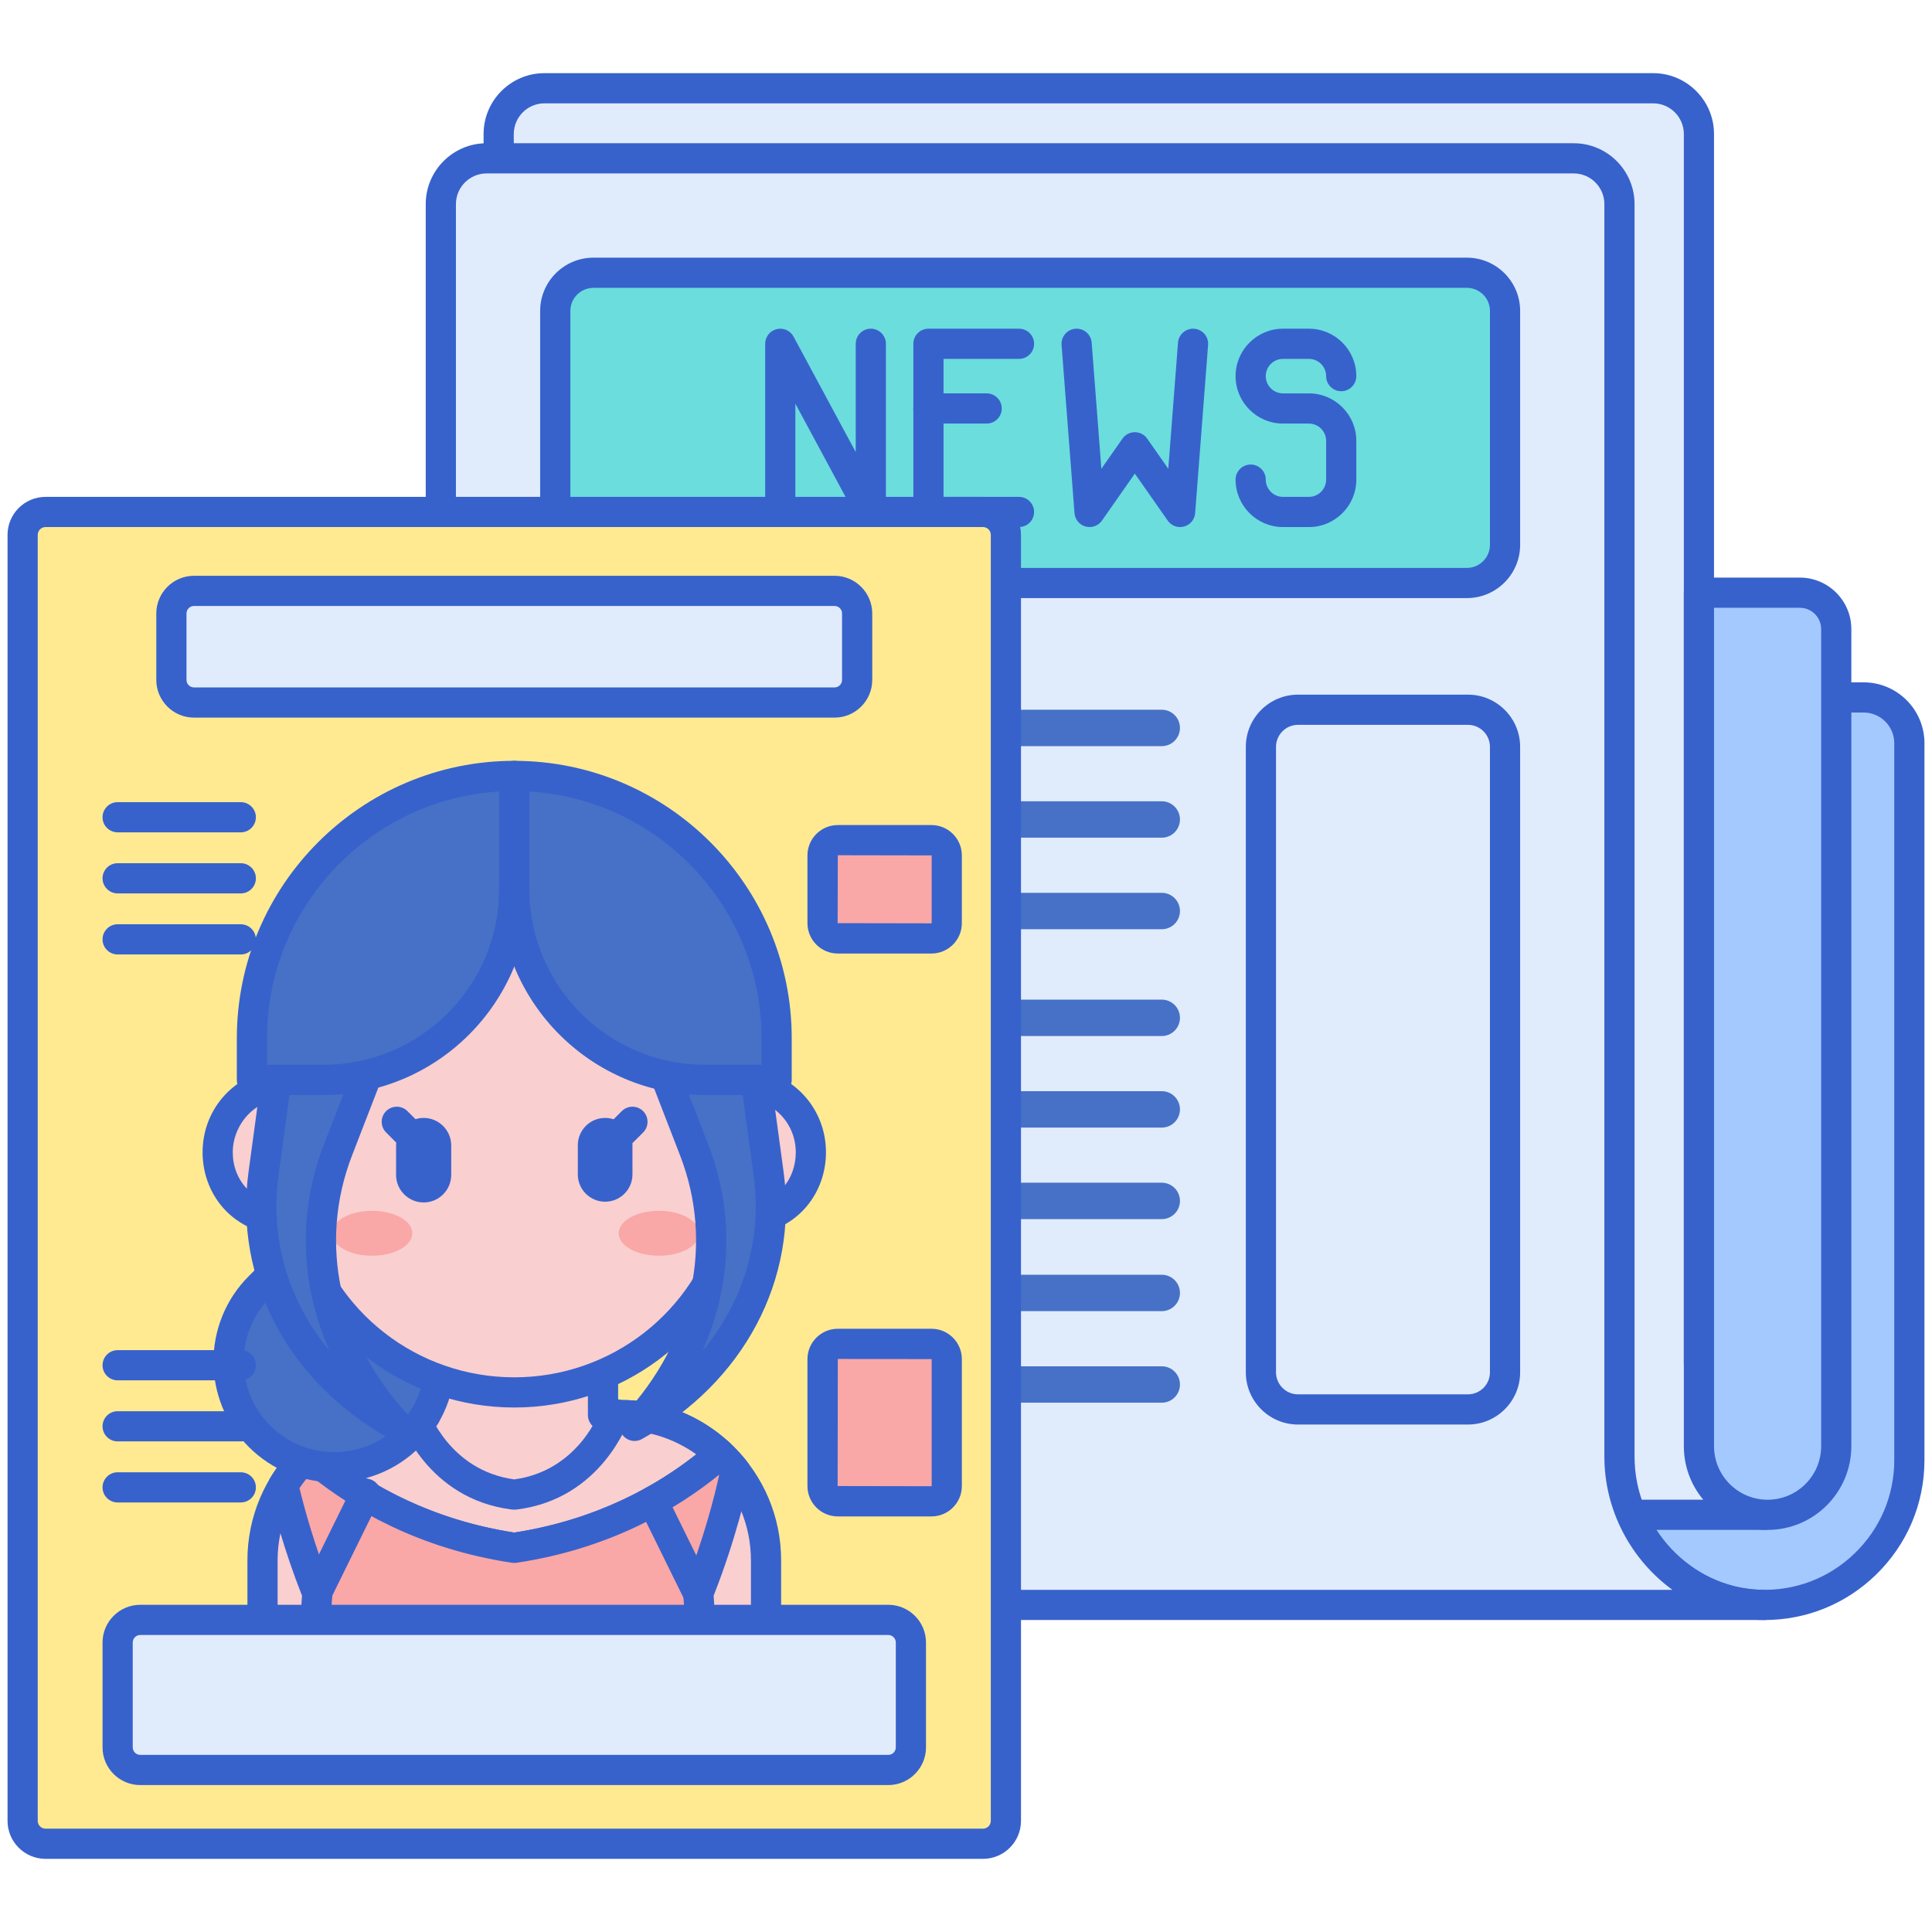 <svg xmlns="http://www.w3.org/2000/svg" id="Layer_1" height="512" viewBox="0 0 256 256" width="512"><g><g><g><path d="m214.588 92.413v100.582c0 10.414 8.098 19.284 18.506 19.654 10.926.388 19.906-8.354 19.906-19.194v-94.977c0-3.35-2.715-6.065-6.065-6.065z" fill="#a4c9ff"></path></g><g><path d="m233.804 214.661c-.26 0-.52-.005-.781-.014-11.268-.4-20.435-10.114-20.435-21.652v-100.582c0-1.104.896-2 2-2h32.347c4.447 0 8.065 3.618 8.065 8.065v94.977c0 5.807-2.302 11.227-6.481 15.261-3.991 3.85-9.191 5.945-14.715 5.945zm-17.216-120.248v98.582c0 9.41 7.437 17.33 16.577 17.655 4.726.165 9.186-1.541 12.576-4.813 3.391-3.273 5.259-7.67 5.259-12.382v-94.977c0-2.242-1.824-4.065-4.065-4.065z" fill="#3762cc"></path></g><g><path d="m225.118 180.693v-162.935c0-3.35-2.715-6.065-6.065-6.065h-146.91c-3.35 0-6.065 2.715-6.065 6.065v182.962h167.716v-20.027z" fill="#e0ebfc"></path></g><g><path d="m233.794 202.72h-167.716c-1.104 0-2-.896-2-2v-182.962c0-4.447 3.618-8.065 8.065-8.065h146.909c4.446 0 8.064 3.618 8.064 8.065v160.935h6.677c1.104 0 2 .896 2 2v20.027c.001 1.105-.895 2-1.999 2zm-165.716-4h163.716v-16.027h-6.677c-1.104 0-2-.896-2-2v-162.935c0-2.241-1.823-4.065-4.064-4.065h-146.909c-2.241 0-4.065 1.824-4.065 4.065v180.962z" fill="#3762cc"></path></g><g><path d="m234.215 200.72c-5.024 0-9.098-4.073-9.098-9.098v-113.087h13.372c2.664 0 4.823 2.159 4.823 4.823v108.265c.001 5.024-4.072 9.097-9.097 9.097z" fill="#a4c9ff"></path></g><g><path d="m234.215 202.72c-6.119 0-11.098-4.979-11.098-11.098v-113.087c0-1.104.896-2 2-2h13.372c3.763 0 6.823 3.061 6.823 6.823v108.265c.001 6.119-4.978 11.097-11.097 11.097zm-7.098-122.185v111.088c0 3.914 3.184 7.098 7.098 7.098s7.098-3.184 7.098-7.098v-108.265c0-1.557-1.267-2.823-2.823-2.823z" fill="#3762cc"></path></g><g><path d="m233.094 212.648c-10.408-.37-18.506-9.24-18.506-19.654v-100.582-65.367c0-3.35-2.715-6.065-6.065-6.065h-144.045c-3.35 0-6.065 2.715-6.065 6.065v166.41c0 10.607 8.599 19.206 19.206 19.206h156.175v-.006c-.233 0-.466.002-.7-.007z" fill="#e0ebfc"></path></g><g><path d="m73.575 72.196v-30.999c0-2.791 2.263-5.054 5.054-5.054h115.742c2.791 0 5.054 2.263 5.054 5.054v30.999c0 2.791-2.263 5.054-5.054 5.054h-115.741c-2.792 0-5.055-2.263-5.055-5.054z" fill="#6bdddd"></path></g><g><g><path d="m107.439 98.868h-33.864c-1.332 0-2.412-1.08-2.412-2.412s1.079-2.412 2.412-2.412h33.863c1.332 0 2.412 1.08 2.412 2.412s-1.079 2.412-2.411 2.412z" fill="#4671c6"></path></g></g><g><g><path d="m107.439 110.998h-33.864c-1.332 0-2.412-1.08-2.412-2.412s1.079-2.412 2.412-2.412h33.863c1.332 0 2.412 1.08 2.412 2.412s-1.079 2.412-2.411 2.412z" fill="#4671c6"></path></g></g><g><g><path d="m107.439 123.128h-33.864c-1.332 0-2.412-1.08-2.412-2.412s1.079-2.412 2.412-2.412h33.863c1.332 0 2.412 1.08 2.412 2.412s-1.079 2.412-2.411 2.412z" fill="#4671c6"></path></g></g><g><g><path d="m107.439 137.28h-33.864c-1.332 0-2.412-1.08-2.412-2.412s1.079-2.412 2.412-2.412h33.863c1.332 0 2.412 1.08 2.412 2.412s-1.079 2.412-2.411 2.412z" fill="#4671c6"></path></g></g><g><g><path d="m107.439 149.41h-33.864c-1.332 0-2.412-1.08-2.412-2.412s1.079-2.412 2.412-2.412h33.863c1.332 0 2.412 1.08 2.412 2.412s-1.079 2.412-2.411 2.412z" fill="#4671c6"></path></g></g><g><g><path d="m107.439 161.54h-33.864c-1.332 0-2.412-1.08-2.412-2.412s1.079-2.412 2.412-2.412h33.863c1.332 0 2.412 1.08 2.412 2.412s-1.079 2.412-2.411 2.412z" fill="#4671c6"></path></g></g><g><g><path d="m153.938 98.868h-33.864c-1.332 0-2.412-1.08-2.412-2.412s1.079-2.412 2.412-2.412h33.864c1.332 0 2.412 1.08 2.412 2.412-.001 1.332-1.08 2.412-2.412 2.412z" fill="#4671c6"></path></g></g><g><g><path d="m153.938 110.998h-33.864c-1.332 0-2.412-1.08-2.412-2.412s1.079-2.412 2.412-2.412h33.864c1.332 0 2.412 1.08 2.412 2.412-.001 1.332-1.08 2.412-2.412 2.412z" fill="#4671c6"></path></g></g><g><g><path d="m153.938 123.128h-33.864c-1.332 0-2.412-1.08-2.412-2.412s1.079-2.412 2.412-2.412h33.864c1.332 0 2.412 1.08 2.412 2.412-.001 1.332-1.08 2.412-2.412 2.412z" fill="#4671c6"></path></g></g><g><g><path d="m153.938 137.28h-33.864c-1.332 0-2.412-1.08-2.412-2.412s1.079-2.412 2.412-2.412h33.864c1.332 0 2.412 1.08 2.412 2.412-.001 1.332-1.08 2.412-2.412 2.412z" fill="#4671c6"></path></g></g><g><g><path d="m153.938 149.41h-33.864c-1.332 0-2.412-1.08-2.412-2.412s1.079-2.412 2.412-2.412h33.864c1.332 0 2.412 1.08 2.412 2.412s-1.08 2.412-2.412 2.412z" fill="#4671c6"></path></g></g><g><g><path d="m153.938 161.54h-33.864c-1.332 0-2.412-1.08-2.412-2.412s1.079-2.412 2.412-2.412h33.864c1.332 0 2.412 1.08 2.412 2.412s-1.08 2.412-2.412 2.412z" fill="#4671c6"></path></g></g><g><path d="m194.507 186.758h-22.511c-2.716 0-4.918-2.202-4.918-4.918v-82.878c0-2.716 2.202-4.918 4.918-4.918h22.511c2.716 0 4.918 2.202 4.918 4.918v82.878c0 2.716-2.202 4.918-4.918 4.918z" fill="#e0ebfc"></path></g><g><path d="m103.395 190.296h-29.82c-2.233 0-4.043-1.81-4.043-4.043v-11.119c0-2.233 1.81-4.043 4.043-4.043h29.82c2.233 0 4.043 1.81 4.043 4.043v11.119c.001 2.233-1.81 4.043-4.043 4.043z" fill="#f9cfcf"></path></g><g><path d="m233.794 214.661h-156.175c-11.693 0-21.206-9.513-21.206-21.206v-166.41c0-4.447 3.618-8.065 8.064-8.065h144.045c4.447 0 8.065 3.618 8.065 8.065v165.95c0 9.41 7.437 17.33 16.577 17.655.18.006.359.006.536.005h.002c.53 0 1.084.21 1.459.585s.632.884.632 1.415c.001 1.105-.895 2.006-1.999 2.006zm-169.316-191.681c-2.241 0-4.064 1.824-4.064 4.065v166.41c0 9.487 7.719 17.206 17.206 17.206h143.984c-5.436-3.958-9.016-10.456-9.016-17.667v-165.949c0-2.241-1.824-4.065-4.065-4.065z" fill="#3762cc"></path></g><g><path d="m194.371 79.25h-115.741c-3.89 0-7.055-3.165-7.055-7.054v-30.999c0-3.89 3.165-7.054 7.055-7.054h115.741c3.89 0 7.055 3.165 7.055 7.054v30.999c0 3.889-3.165 7.054-7.055 7.054zm-115.741-41.107c-1.685 0-3.055 1.37-3.055 3.054v30.999c0 1.684 1.37 3.054 3.055 3.054h115.741c1.685 0 3.055-1.37 3.055-3.054v-30.999c0-1.684-1.37-3.054-3.055-3.054z" fill="#3762cc"></path></g><g><path d="m194.508 188.758h-22.512c-3.814 0-6.918-3.104-6.918-6.918v-82.878c0-3.814 3.104-6.918 6.918-6.918h22.512c3.814 0 6.918 3.104 6.918 6.918v82.878c0 3.815-3.104 6.918-6.918 6.918zm-22.512-92.714c-1.609 0-2.918 1.309-2.918 2.918v82.878c0 1.609 1.309 2.918 2.918 2.918h22.512c1.609 0 2.918-1.309 2.918-2.918v-82.878c0-1.609-1.309-2.918-2.918-2.918z" fill="#3762cc"></path></g><g><path d="m103.396 192.296h-29.82c-3.332 0-6.043-2.711-6.043-6.043v-11.119c0-3.333 2.711-6.043 6.043-6.043h29.82c3.332 0 6.043 2.711 6.043 6.043v11.119c-.001 3.332-2.711 6.043-6.043 6.043zm-29.821-19.206c-1.127 0-2.043.917-2.043 2.043v11.119c0 1.127.916 2.043 2.043 2.043h29.82c1.127 0 2.043-.917 2.043-2.043v-11.119c0-1.127-.916-2.043-2.043-2.043z" fill="#3762cc"></path></g><g><g><path d="m153.938 173.734h-33.864c-1.332 0-2.412-1.08-2.412-2.412s1.079-2.412 2.412-2.412h33.864c1.332 0 2.412 1.08 2.412 2.412s-1.08 2.412-2.412 2.412z" fill="#4671c6"></path></g></g><g><g><path d="m153.938 185.865h-33.864c-1.332 0-2.412-1.08-2.412-2.412s1.079-2.412 2.412-2.412h33.864c1.332 0 2.412 1.08 2.412 2.412s-1.08 2.412-2.412 2.412z" fill="#4671c6"></path></g></g></g><g><path d="m130.253 244.307h-124.219c-1.676 0-3.034-1.358-3.034-3.034v-170.401c0-1.676 1.358-3.034 3.034-3.034h124.22c1.676 0 3.034 1.358 3.034 3.034v170.402c-.001 1.675-1.359 3.033-3.035 3.033z" fill="#ffea92"></path></g><g><path d="m110.578 93.089h-84.868c-1.657 0-3-1.343-3-3v-8.795c0-1.657 1.343-3 3-3h84.868c1.657 0 3 1.343 3 3v8.795c0 1.657-1.344 3-3 3z" fill="#e0ebfc"></path></g><g><g><path d="m82.247 187.503h-28.207c-10.635 0-19.257 8.621-19.257 19.257v10.001 5.93h66.72v-5.93-10.001c.001-10.636-8.621-19.257-19.256-19.257z" fill="#f9cfcf"></path></g><g><path d="m101.504 224.691h-66.72c-1.104 0-2-.896-2-2v-15.931c0-11.721 9.535-21.257 21.256-21.257h28.207c11.721 0 21.257 9.536 21.257 21.257v15.931c0 1.104-.896 2-2 2zm-64.72-4h62.72v-13.931c0-9.516-7.741-17.257-17.257-17.257h-28.207c-9.515 0-17.256 7.741-17.256 17.257z" fill="#3762cc"></path></g><g><path d="m82.247 187.503h-2.343v-14.615h-23.52v14.615h-2.344c-5.086 0-9.709 1.975-13.151 5.196 5.345 4.674 14.298 10.459 27.254 12.398 12.956-1.939 21.909-7.723 27.254-12.398-3.442-3.221-8.064-5.196-13.15-5.196z" fill="#f9cfcf"></path></g><g><path d="m68.144 207.097c-.099 0-.198-.007-.296-.022-13.52-2.023-22.838-8.115-28.274-12.87-.426-.372-.674-.907-.684-1.472-.009-.565.221-1.108.634-1.494 3.952-3.699 9.108-5.736 14.517-5.736h.344v-12.615c0-1.104.896-2 2-2h23.52c1.104 0 2 .896 2 2v12.615h.344c5.408 0 10.564 2.037 14.517 5.736.413.386.643.929.634 1.494-.01.565-.258 1.1-.684 1.472-5.437 4.754-14.754 10.847-28.274 12.87-.1.014-.2.022-.298.022zm-24.117-14.389c5.145 4.065 13.11 8.659 24.116 10.366 11.006-1.708 18.972-6.301 24.116-10.366-2.91-2.08-6.392-3.205-10.013-3.205h-2.344c-1.104 0-2-.896-2-2v-12.615h-19.52v12.615c0 1.104-.896 2-2 2h-2.342c-3.621 0-7.102 1.125-10.013 3.205z" fill="#3762cc"></path></g><g><g><path d="m97.446 194.943c-.624-.801-1.312-1.548-2.052-2.241-5.345 4.674-14.297 10.456-27.251 12.395-12.953-1.938-21.905-7.72-27.25-12.394-1.296 1.213-2.431 2.597-3.353 4.125.697 3 2.114 8.337 4.516 14.323-.361 3.195.05 6.445 1.22 9.472l.8 2.068h3.679 39.065 3.679l.8-2.068c1.17-3.027 1.58-6.278 1.219-9.473 3.048-7.6 4.511-14.153 4.928-16.207z" fill="#f9a7a7"></path></g></g><g><g><path d="m90.499 224.691h-46.424c-.826 0-1.567-.508-1.865-1.279l-.233-.596c-.975-2.47-2.432-6.164-1.959-11.38-2.398-6.07-3.797-11.452-4.425-14.156-.117-.507-.033-1.04.235-1.485 1.002-1.661 2.246-3.192 3.698-4.552.75-.702 1.911-.722 2.684-.045 4.993 4.367 13.533 9.954 25.934 11.877 12.399-1.924 20.94-7.511 25.935-11.878.773-.677 1.933-.657 2.685.046.826.775 1.587 1.606 2.261 2.471.359.461.499 1.055.383 1.627-.379 1.866-1.832 8.457-4.85 16.093.475 5.224-.982 8.912-1.956 11.377l-.236.601c-.3.771-1.041 1.279-1.867 1.279zm-45.06-4h43.696c.868-2.241 1.857-5.223 1.395-9.317-.037-.329.008-.662.131-.969 2.629-6.553 4.061-12.35 4.629-14.935-.011-.013-.022-.025-.033-.038-5.579 4.524-14.437 9.79-26.817 11.643-.195.029-.396.029-.592 0-12.381-1.853-21.238-7.118-26.816-11.643-.49.56-.94 1.146-1.35 1.754.693 2.853 2.045 7.77 4.231 13.22.123.307.168.64.131.969-.463 4.102.493 6.989 1.395 9.316z" fill="#3762cc"></path></g></g><g><path d="m42.055 212.908c-.296 0-.597-.066-.881-.206-.991-.488-1.399-1.687-.912-2.678l6.391-12.985c.488-.99 1.686-1.399 2.678-.911.991.488 1.399 1.687.912 2.678l-6.391 12.985c-.349.707-1.059 1.117-1.797 1.117z" fill="#3762cc"></path></g><g><path d="m92.518 213.152c-.738 0-1.448-.41-1.797-1.117l-6.014-12.219c-.487-.991-.079-2.19.912-2.678.99-.489 2.189-.079 2.678.911l6.014 12.219c.487.991.079 2.19-.912 2.678-.284.139-.586.206-.881.206z" fill="#3762cc"></path></g><g><path d="m68.246 200.033h-.205c-.084 0-.167-.005-.25-.016-11.184-1.41-14.744-11.575-14.891-12.007-.354-1.046.207-2.181 1.254-2.535 1.046-.354 2.181.208 2.535 1.254.113.327 2.915 8.138 11.454 9.3 8.539-1.163 11.342-8.974 11.457-9.308.361-1.041 1.495-1.599 2.539-1.241 1.043.357 1.601 1.486 1.248 2.53-.146.432-3.708 10.596-14.892 12.006-.082.012-.165.017-.249.017z" fill="#3762cc"></path></g><g><path d="m54.202 190.316c5.473-5.473 5.473-14.346 0-19.818l-9.909-9.909-9.909 9.909c-5.473 5.473-5.473 14.346 0 19.818 5.472 5.473 14.345 5.473 19.818 0z" fill="#4671c6"></path></g><g><path d="m44.293 196.414c-4.101 0-8.201-1.561-11.323-4.683-6.244-6.244-6.244-16.403 0-22.646l9.909-9.909c.781-.781 2.047-.781 2.828 0l9.909 9.909c6.244 6.244 6.244 16.403 0 22.646-3.122 3.122-7.222 4.683-11.323 4.683zm0-32.997-8.495 8.495c-4.684 4.684-4.684 12.306 0 16.99s12.307 4.684 16.99 0c4.684-4.684 4.684-12.306 0-16.99z" fill="#3762cc"></path></g><g><path d="m38.175 143.515c0-21.134 14.651-32.505 29.969-32.505 15.072 0 29.969 11.086 29.969 32.505 5.454 0 9.332 4.291 9.332 9.185 0 4.645-3.326 9.185-10.244 9.185-3.278 12.997-15.043 22.618-29.057 22.618-14.015 0-25.78-9.621-29.057-22.618-6.853 0-10.244-4.487-10.244-9.185-.001-4.874 3.854-9.185 9.332-9.185z" fill="#f9cfcf"></path></g><g><ellipse cx="87.312" cy="163.417" fill="#f9a7a7" rx="5.332" ry="2.976"></ellipse></g><g><ellipse cx="49.301" cy="163.417" fill="#f9a7a7" rx="5.332" ry="2.976"></ellipse></g><g><path d="m68.144 186.502c-14.165 0-26.539-9.255-30.597-22.686-7.342-.663-10.705-6.07-10.705-11.117 0-5.609 3.981-10.131 9.369-11.024.846-21.455 16.481-32.665 31.933-32.665s31.087 11.21 31.933 32.665c5.388.893 9.369 5.416 9.369 11.024 0 5.046-3.363 10.454-10.705 11.117-4.058 13.431-16.432 22.686-30.597 22.686zm0-73.492c-13.471 0-27.969 9.546-27.969 30.505 0 1.104-.896 2-2 2-4.59 0-7.333 3.653-7.333 7.185 0 3.576 2.549 7.185 8.244 7.185.916 0 1.715.623 1.939 1.511 3.135 12.428 14.286 21.107 27.118 21.107s23.983-8.68 27.118-21.107c.225-.888 1.023-1.511 1.939-1.511 6.085 0 8.244-3.87 8.244-7.185 0-4.029-3.221-7.185-7.333-7.185-1.104 0-2-.896-2-2 .001-20.959-14.497-30.505-27.967-30.505z" fill="#3762cc"></path></g><g><g><path d="m80.184 159.232c-1.999 0-3.62-1.621-3.62-3.62v-3.861c0-1.999 1.621-3.62 3.62-3.62 1.999 0 3.62 1.621 3.62 3.62v3.861c0 1.999-1.621 3.62-3.62 3.62z" fill="#3762cc"></path></g><g><path d="m56.135 159.33c2.017 0 3.652-1.635 3.652-3.652v-3.895c0-2.017-1.635-3.652-3.652-3.652-2.017 0-3.652 1.635-3.652 3.652v3.895c0 2.017 1.635 3.652 3.652 3.652z" fill="#3762cc"></path></g><g><path d="m80.185 154.262c-.512 0-1.023-.195-1.414-.585-.781-.781-.781-2.047 0-2.829l3.617-3.618c.781-.781 2.047-.781 2.828 0s.781 2.047 0 2.829l-3.617 3.618c-.391.39-.903.585-1.414.585z" fill="#3762cc"></path></g><g><path d="m56.194 154.262c-.512 0-1.023-.195-1.414-.586l-3.618-3.618c-.781-.781-.781-2.047 0-2.828s2.047-.781 2.828 0l3.618 3.618c.781.781.781 2.047 0 2.828-.39.391-.902.586-1.414.586z" fill="#3762cc"></path></g></g><g><path d="m51.367 135.376-14.192 3.531-2.258 16.623c-1.842 13.56 4.922 26.251 17.763 33.405-9.699-10.435-12.728-24.071-7.896-36.551z" fill="#4671c6"></path></g><g><path d="m52.679 190.935c-.331 0-.666-.082-.973-.253-13.522-7.534-20.715-21.107-18.771-35.421l2.259-16.623c.11-.812.704-1.474 1.499-1.671l14.191-3.531c.719-.18 1.488.058 1.982.618s.635 1.349.365 2.045l-6.584 17.007c-4.518 11.671-1.716 24.557 7.496 34.468.67.721.716 1.822.108 2.596-.389.497-.975.765-1.572.765zm-13.704-50.415-2.076 15.279c-1.152 8.486 1.36 16.695 6.78 23.206-3.885-8.722-4.246-18.341-.761-27.344l5.193-13.414z" fill="#3762cc"></path></g><g><path d="m85.398 135.376 14.192 3.531 2.258 16.623c1.842 13.56-4.922 26.251-17.763 33.405 9.699-10.435 12.728-24.071 7.896-36.551z" fill="#4671c6"></path></g><g><path d="m84.086 190.935c-.598 0-1.184-.268-1.574-.766-.607-.774-.562-1.875.108-2.596 9.212-9.911 12.014-22.796 7.496-34.468l-6.584-17.007c-.27-.696-.129-1.485.365-2.045s1.259-.798 1.982-.618l14.192 3.531c.795.198 1.389.86 1.499 1.672l2.258 16.623c1.945 14.314-5.247 27.887-18.771 35.421-.305.171-.64.253-.971.253zm4.567-52.688 5.193 13.414c3.485 9.003 3.123 18.623-.761 27.345 5.421-6.511 7.934-14.72 6.78-23.207l-2.075-15.279z" fill="#3762cc"></path></g><g><g><path d="m102.907 143.091h-9.494c-13.956 0-25.27-11.314-25.27-25.27v-15.008c19.199 0 34.763 15.564 34.763 34.763v5.515z" fill="#4671c6"></path></g><g><path d="m42.874 143.091h-9.494v-5.514c0-19.199 15.564-34.763 34.763-34.763v15.008c.001 13.955-11.313 25.269-25.269 25.269z" fill="#4671c6"></path></g></g><g><path d="m42.874 145.091h-9.493c-1.104 0-2-.896-2-2v-5.515c0-20.271 16.491-36.763 36.763-36.763 1.104 0 2 .896 2 2v15.007c0 15.038-12.234 27.271-27.27 27.271zm-7.493-4h7.493c12.831 0 23.27-10.439 23.27-23.27v-12.947c-17.138 1.037-30.763 15.308-30.763 32.702z" fill="#3762cc"></path></g><g><path d="m102.907 145.091h-9.494c-15.036 0-27.27-12.233-27.27-27.27v-15.007c0-1.104.896-2 2-2 20.271 0 36.764 16.492 36.764 36.763v5.515c0 1.104-.895 1.999-2 1.999zm-32.763-40.216v12.947c0 12.831 10.438 23.27 23.27 23.27h7.494v-3.515c-.001-17.394-13.626-31.666-30.764-32.702z" fill="#3762cc"></path></g></g><g><path d="m117.701 234.532h-99.114c-1.657 0-3-1.343-3-3v-13.889c0-1.657 1.343-3 3-3h99.114c1.657 0 3 1.343 3 3v13.889c0 1.656-1.343 3-3 3z" fill="#e0ebfc"></path></g><g><path d="m123.427 198.932h-12.414c-1.117 0-2.023-.906-2.023-2.023v-16.819c0-1.117.906-2.023 2.023-2.023h12.414c1.117 0 2.023.906 2.023 2.023v16.819c0 1.118-.906 2.023-2.023 2.023z" fill="#f9a7a7"></path></g><g><path d="m123.427 124.347h-12.414c-1.117 0-2.023-.906-2.023-2.023v-8.978c0-1.117.906-2.023 2.023-2.023h12.414c1.117 0 2.023.906 2.023 2.023v8.978c0 1.117-.906 2.023-2.023 2.023z" fill="#f9a7a7"></path></g><g><path d="m31.906 110.29h-16.319c-1.104 0-2-.896-2-2s.896-2 2-2h16.319c1.104 0 2 .896 2 2s-.895 2-2 2z" fill="#3762cc"></path></g><g><path d="m31.906 118.38h-16.319c-1.104 0-2-.896-2-2s.896-2 2-2h16.319c1.104 0 2 .896 2 2s-.895 2-2 2z" fill="#3762cc"></path></g><g><path d="m31.906 126.47h-16.319c-1.104 0-2-.896-2-2s.896-2 2-2h16.319c1.104 0 2 .896 2 2s-.895 2-2 2z" fill="#3762cc"></path></g><g><path d="m31.906 182.902h-16.319c-1.104 0-2-.896-2-2s.896-2 2-2h16.319c1.104 0 2 .896 2 2s-.895 2-2 2z" fill="#3762cc"></path></g><g><path d="m31.906 190.993h-16.319c-1.104 0-2-.896-2-2s.896-2 2-2h16.319c1.104 0 2 .896 2 2s-.895 2-2 2z" fill="#3762cc"></path></g><g><path d="m31.906 199.083h-16.319c-1.104 0-2-.896-2-2s.896-2 2-2h16.319c1.104 0 2 .896 2 2s-.895 2-2 2z" fill="#3762cc"></path></g><g><g><g><path d="m135.022 69.838h-11.999c-1.104 0-2-.896-2-2v-22.284c0-1.104.896-2 2-2h11.999c1.104 0 2 .896 2 2s-.896 2-2 2h-9.999v18.284h9.999c1.104 0 2 .896 2 2s-.895 2-2 2z" fill="#3762cc"></path></g><g><path d="m130.737 56.125h-7.714c-1.104 0-2-.896-2-2s.896-2 2-2h7.714c1.104 0 2 .896 2 2s-.895 2-2 2z" fill="#3762cc"></path></g></g><g><path d="m115.389 69.838c-.723 0-1.406-.393-1.761-1.052l-8.238-15.299v14.351c0 1.104-.896 2-2 2s-2-.896-2-2v-22.284c0-.916.623-1.715 1.511-1.939.89-.223 1.816.185 2.25.991l8.238 15.299v-14.351c0-1.104.896-2 2-2s2 .896 2 2v22.284c0 .916-.623 1.715-1.511 1.939-.163.041-.327.061-.489.061z" fill="#3762cc"></path></g><g><path d="m173.434 69.838h-3.428c-3.466 0-6.286-2.819-6.286-6.285 0-1.104.896-2 2-2s2 .896 2 2c0 1.26 1.025 2.285 2.286 2.285h3.428c1.26 0 2.285-1.025 2.285-2.285v-5.143c0-1.26-1.025-2.285-2.285-2.285h-3.428c-3.466 0-6.286-2.819-6.286-6.285s2.82-6.286 6.286-6.286h3.428c3.466 0 6.285 2.82 6.285 6.286 0 1.104-.896 2-2 2s-2-.896-2-2c0-1.26-1.025-2.286-2.285-2.286h-3.428c-1.261 0-2.286 1.025-2.286 2.286s1.025 2.285 2.286 2.285h3.428c3.466 0 6.285 2.819 6.285 6.285v5.143c0 3.466-2.82 6.285-6.285 6.285z" fill="#3762cc"></path></g><g><path d="m156.371 69.838c-.642 0-1.258-.31-1.639-.853l-4.361-6.23-4.36 6.23c-.485.692-1.354 1.003-2.166.782-.815-.223-1.402-.934-1.467-1.776l-1.714-22.284c-.085-1.101.739-2.063 1.841-2.147 1.1-.089 2.063.74 2.147 1.841l1.285 16.713 2.795-3.993c.374-.535.986-.853 1.639-.853s1.264.318 1.639.853l2.796 3.994 1.285-16.713c.085-1.102 1.053-1.921 2.147-1.841 1.102.085 1.926 1.046 1.841 2.147l-1.714 22.284c-.064.842-.651 1.553-1.467 1.776-.174.047-.351.07-.527.07z" fill="#3762cc"></path></g></g><g><path d="m130.253 246.307h-124.219c-2.775 0-5.034-2.258-5.034-5.034v-170.401c0-2.776 2.259-5.034 5.034-5.034h124.219c2.775 0 5.034 2.258 5.034 5.034v170.401c0 2.776-2.259 5.034-5.034 5.034zm-124.219-176.469c-.57 0-1.034.464-1.034 1.034v170.401c0 .57.464 1.034 1.034 1.034h124.219c.57 0 1.034-.464 1.034-1.034v-170.401c0-.57-.464-1.034-1.034-1.034z" fill="#3762cc"></path></g><g><path d="m110.578 95.089h-84.868c-2.757 0-5-2.243-5-5v-8.795c0-2.757 2.243-5 5-5h84.868c2.757 0 5 2.243 5 5v8.795c0 2.757-2.243 5-5 5zm-84.868-14.795c-.552 0-1 .449-1 1v8.795c0 .551.448 1 1 1h84.868c.552 0 1-.449 1-1v-8.795c0-.551-.448-1-1-1z" fill="#3762cc"></path></g><g><path d="m117.7 236.532h-99.113c-2.757 0-5-2.243-5-5v-13.889c0-2.757 2.243-5 5-5h99.113c2.757 0 5 2.243 5 5v13.889c0 2.757-2.243 5-5 5zm-99.113-19.889c-.552 0-1 .449-1 1v13.889c0 .551.448 1 1 1h99.113c.552 0 1-.449 1-1v-13.889c0-.551-.448-1-1-1z" fill="#3762cc"></path></g><g><path d="m123.427 200.933h-12.414c-2.218 0-4.022-1.805-4.022-4.023v-16.819c0-2.218 1.805-4.022 4.022-4.022h12.414c2.219 0 4.023 1.805 4.023 4.022v16.819c0 2.218-1.804 4.023-4.023 4.023zm-12.414-20.865-.022 16.841 12.437.023c.013 0 .023-.011.023-.023v-16.819z" fill="#3762cc"></path></g><g><path d="m123.427 126.347h-12.414c-2.218 0-4.022-1.805-4.022-4.022v-8.979c0-2.218 1.805-4.022 4.022-4.022h12.414c2.219 0 4.023 1.805 4.023 4.022v8.979c0 2.217-1.804 4.022-4.023 4.022zm-12.414-13.024-.022 9.001 12.437.022c.014 0 .023-.012.023-.022v-8.979z" fill="#3762cc"></path></g></g></svg>